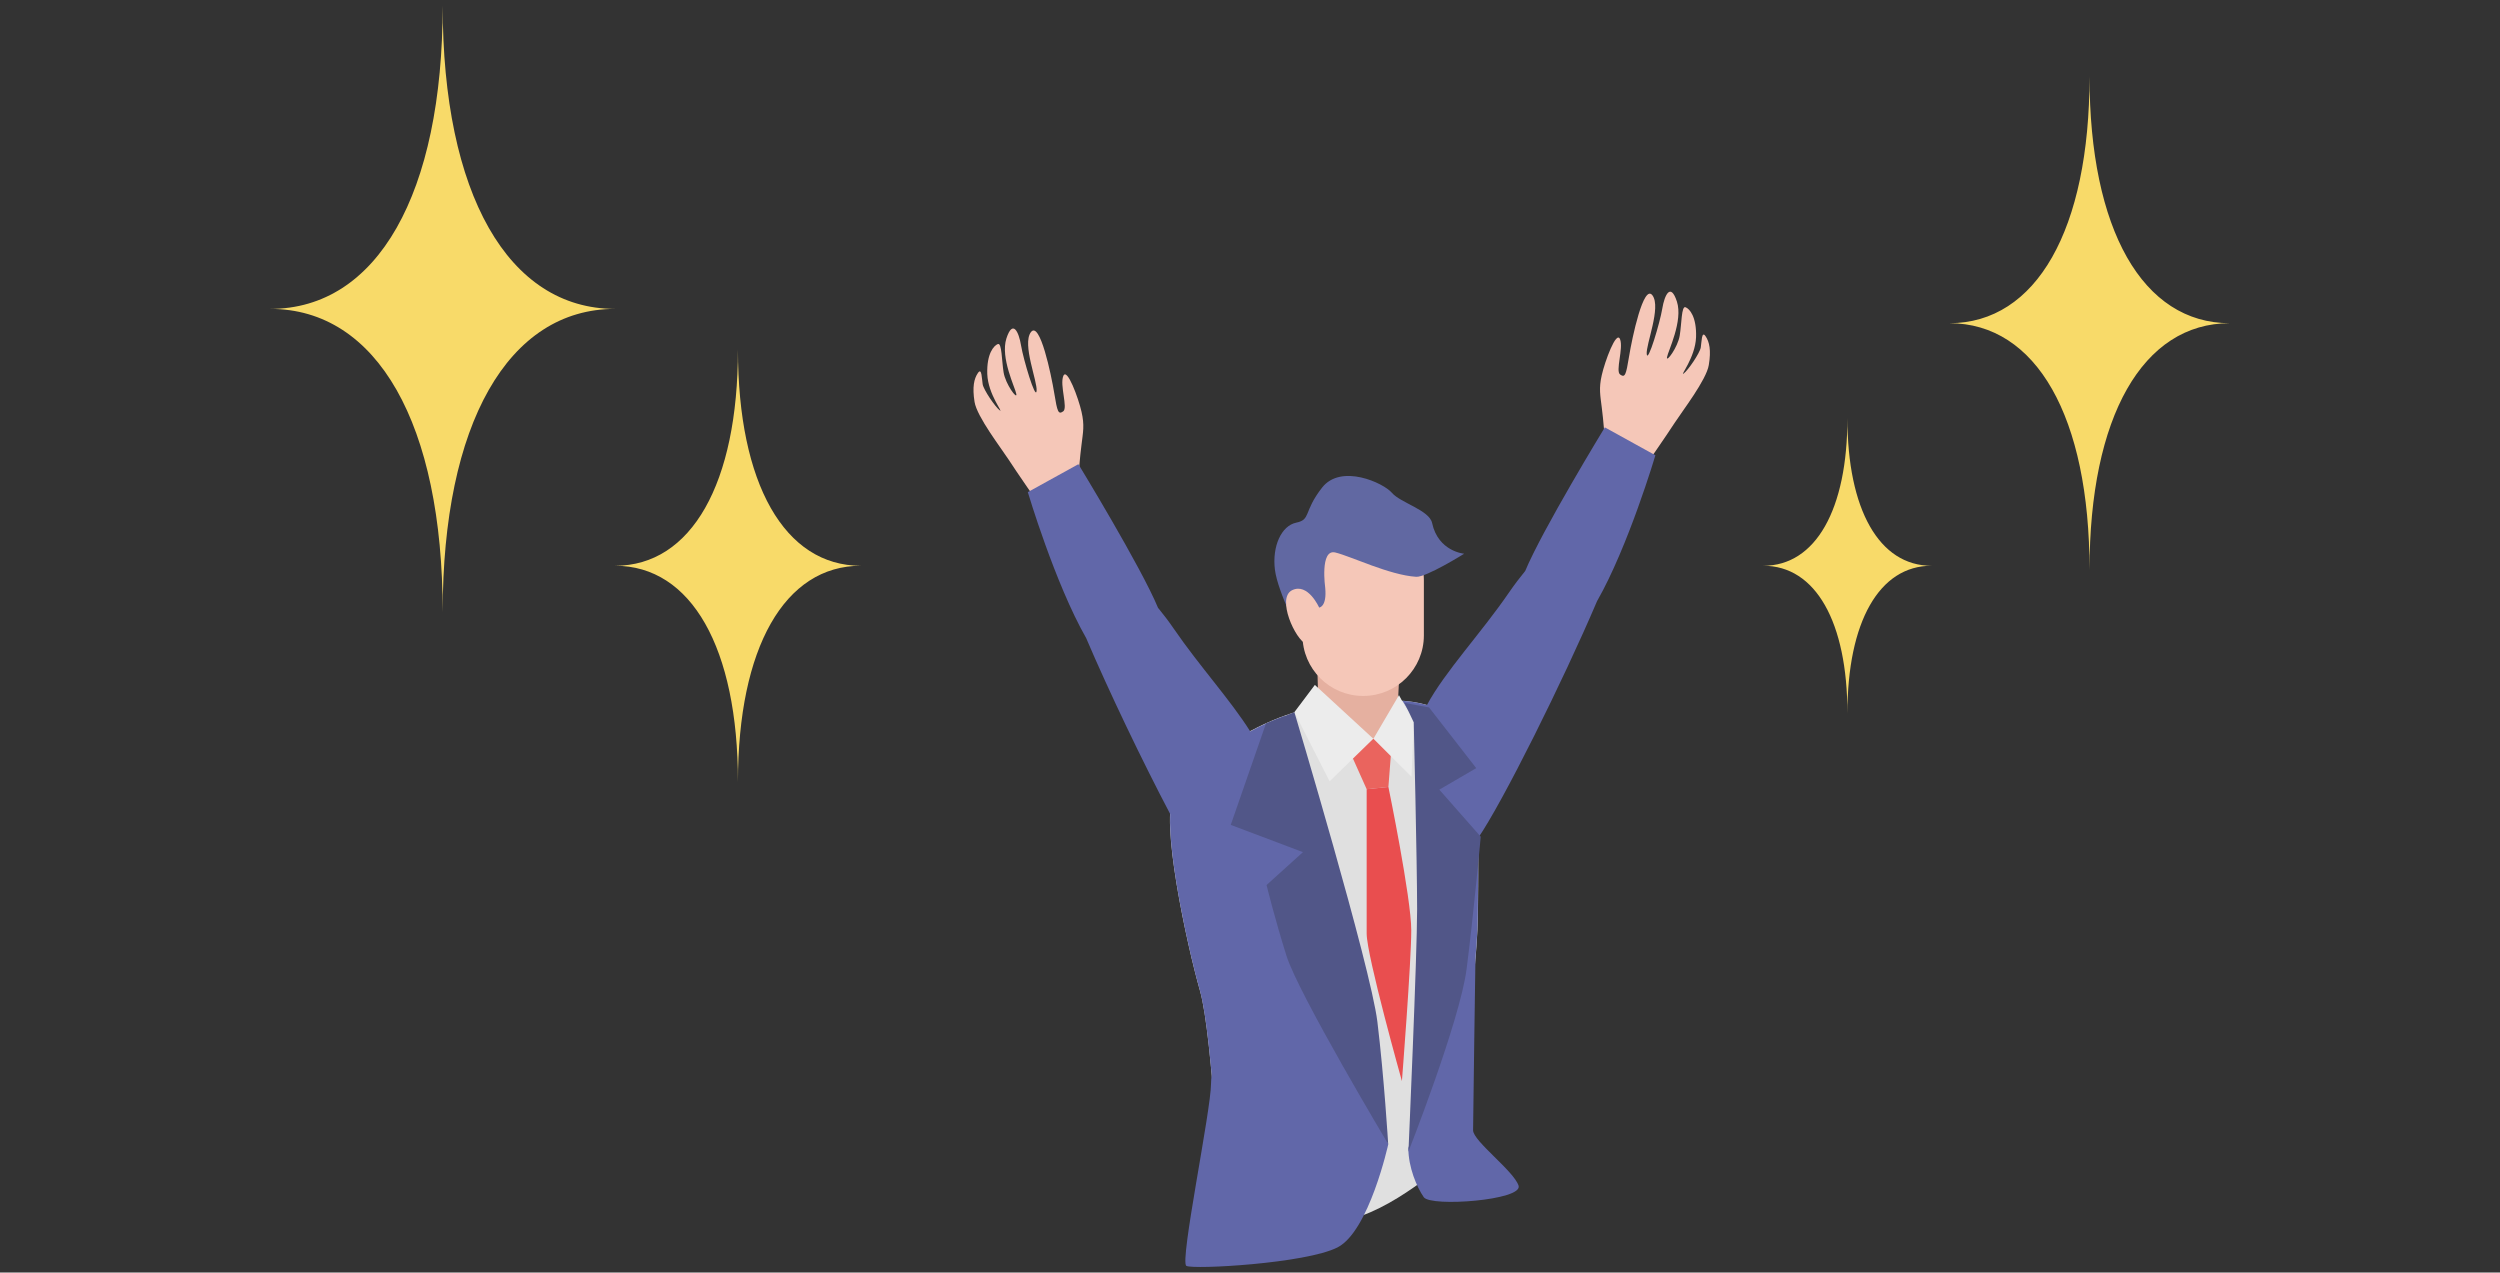 <svg xmlns="http://www.w3.org/2000/svg" xml:space="preserve" width="222" height="113"><rect width="100%" height="100%" fill="#333333" stroke="none"/><path fill="#E0E0E0" d="M120.07 62.3c-8.56.51-14.44 6.17-15.79 8.23-1.35 2.06 1.14 13.48 2.28 17.45 1.14 3.97 1.92 20.5 1.92 20.5s6.4.64 10.74-.07 9.46-5.46 9.46-5.46 2.49-15.11 2.56-21.71c.07-6.6.21-13.76-1.64-16.6-1.85-2.83-5.98-2.55-9.53-2.34z"/><path fill="#EA645E" d="m123.64 65.37-4.16.51 1.88 4.2 1.93-.2.35-4.51z"/><path fill="#E94E4F" d="m123.29 69.88-1.93.2V82.9c0 1.97 3.13 13.1 3.13 13.1s.83-10.53.83-13.39c0-2.86-2.03-12.73-2.03-12.73z"/><path fill="#E5B0A0" d="m124.3 59-.22 4.61s-.09 2.11-3.17 2.07c-3.08-.04-3.83-2.68-3.83-2.68l-.05-1.83-.08-3.05 7.35.88z"/><path fill="#F5C7B8" d="M115.66 56.42c0 2.97 2.41 5.38 5.39 5.38 2.98 0 5.39-2.41 5.39-5.38v-4.88c0-2.97-2.41-5.38-5.39-5.38-2.98 0-5.39 2.41-5.39 5.38v4.88z"/><path fill="#6168A2" d="M117.14 53.95s.7-.04.54-1.75c0 0-.49-3.47.89-3.14 1.38.33 4.81 2.01 7.19 2.16.9.05 4.26-2.05 4.26-2.05s-2.31-.19-2.85-2.73c-.24-1.14-2.83-1.8-3.57-2.68-.75-.88-4.52-2.61-6.2-.46-1.68 2.15-.97 2.84-2.29 3.11s-2.15 2.09-1.9 4.16c.25 2.07 2.4 6.14 2.4 6.14l1.53-2.76z"/><path fill="#F5C7B8" d="M117.14 53.95s-.99-2.23-2.4-1.54.28 4.41 1.27 4.79c.99.38.97.17.97.17l.16-3.42z"/><path fill="#ECECEC" d="m116.76 60.82 5.19 4.78-3.88 3.78-3.13-6.14 1.82-2.42zM121.96 65.6l3.38 3.37.2-4.83-1.31-2.41-2.27 3.87z"/><path fill="#F5C7B8" d="M142.38 40.02c.2-1.26-.02-2.72-.14-3.81-.13-1.09-.28-1.71 0-2.91.27-1.2 1.29-3.99 1.62-3.18.32.81-.43 2.84.01 3.14.43.3.52.06.79-1.6.27-1.66 1.29-6.5 2.08-5.43.79 1.07-.6 4.37-.51 5.22.09.85 1.18-2.82 1.38-4.04.2-1.22.74-2.35 1.3-.63.56 1.72-.79 4.4-.88 4.94s.96-.88 1.13-1.92c.17-1.04.15-2.65.51-2.52.36.13 1 .85.94 2.67-.07 1.82-1.48 3.49-1.1 3.22s1.44-1.82 1.52-2.32c.08-.5.07-1.51.42-1s.51 1.25.29 2.57c-.21 1.31-2.34 4.07-3.03 5.13-.68 1.06-2.71 3.98-2.71 3.98l-3.62-1.51z"/><path fill="#6167A9" d="m147 40.43-4.49-2.48s-5.57 9.13-7.07 12.75c-.47.58-.95 1.2-1.41 1.87-2.48 3.63-5.72 7.06-7.32 10.04-.68-.2-1.41-.32-2.17-.38.39.63 1.01 1.64 1.05 1.79.08.31.15.66.21 1.03-.11.64-.1 1.25.08 1.82.07.23.15.47.23.72.82 9.91-.86 29.8-.86 32.65 0 .35.04.65.09.91l-.28.79c0 1.71.75 3.48 1.37 4.37.62.89 8.83.27 8.42-1.02-.41-1.3-4.04-3.96-4.04-4.92s.21-15.3.21-15.3v.01c.12-1.44.2-2.76.21-3.84.02-2.27.05-4.59.01-6.8 2.19-3.18 7.55-13.95 10.58-21.06 2.77-4.84 5.18-12.95 5.18-12.95z"/><path fill="#515688" d="M125.54 64.14s.3 12.48.3 16.61c0 4.13-.77 21.51-.77 21.51s4.55-11.55 5.16-16.18c.6-4.63 1.26-11.78 1.26-11.78l-3.68-4.18 3.28-1.91-4.19-5.39-2.17-.4.81 1.72z"/><path fill="#F5C7B8" d="M95.9 43.29c-.21-1.26.02-2.72.14-3.81.13-1.09.28-1.71 0-2.91-.27-1.2-1.29-3.99-1.62-3.18-.33.81.43 2.84-.01 3.14-.43.3-.52.06-.79-1.6-.27-1.66-1.28-6.5-2.08-5.43-.79 1.07.6 4.37.51 5.22-.09.85-1.18-2.82-1.38-4.04-.2-1.22-.74-2.35-1.3-.63-.56 1.72.79 4.4.88 4.94.09.55-.96-.88-1.13-1.92-.17-1.04-.15-2.65-.51-2.52-.36.14-1 .85-.94 2.67.07 1.82 1.48 3.49 1.11 3.22-.38-.27-1.44-1.82-1.52-2.32-.08-.5-.07-1.51-.42-1s-.51 1.25-.3 2.57c.21 1.31 2.34 4.07 3.03 5.13.68 1.06 2.71 3.98 2.71 3.98l3.62-1.51z"/><path fill="#6167A9" d="M117.74 85.08h-1.18c-.24-2.96-.4-5.64-.4-7.63 0-5.35-1.19-10.59-2.12-13.87-1.08.4-2.09.86-3.02 1.37-1.72-2.75-4.55-5.85-6.78-9.11-.46-.67-.93-1.29-1.41-1.87-1.5-3.62-7.07-12.75-7.07-12.75l-4.49 2.48s2.41 8.11 5.18 12.96c2 4.69 5.01 10.97 7.46 15.62-.18 3.92 1.7 12.4 2.65 15.71.39 1.38.75 4.27 1.04 7.46-.04.29-.06.56-.06.77 0 2.39-2.81 15.85-2.19 16.19.62.34 10.61-.21 13.42-1.64 2.81-1.43 4.51-9.17 4.51-9.17l-5.54-16.52z"/><path fill="#515688" d="M114.94 63.24s6.76 22.55 7.37 27.48c.6 4.93.96 10.87.96 10.87s-7.97-13.34-9.03-16.71c-1.06-3.37-1.77-6.29-1.77-6.29l3.23-2.92-6.41-2.42 3.13-9.01 2.52-1z"/><path fill="#F8DA69" d="M54.62 50.24c6.77 0 10.91 7.28 10.91 19.2 0-11.92 4.14-19.2 10.91-19.2-6.77 0-10.91-7.28-10.91-19.2 0 11.92-4.14 19.2-10.91 19.2zM24 27.43c9.5 0 15.31 10.22 15.31 26.93 0-16.72 5.81-26.93 15.31-26.93-9.5 0-15.31-10.22-15.31-26.93 0 16.72-5.81 26.93-15.31 26.93zM156.59 50.24c4.63 0 7.46 4.98 7.46 13.12 0-8.14 2.83-13.12 7.46-13.12-4.63 0-7.46-4.98-7.46-13.12 0 8.15-2.83 13.12-7.46 13.12zM173.1 28.7c7.73 0 12.45 8.31 12.45 21.9 0-13.59 4.72-21.9 12.45-21.9-7.73 0-12.45-8.31-12.45-21.9 0 13.59-4.72 21.9-12.45 21.9z"/></svg>